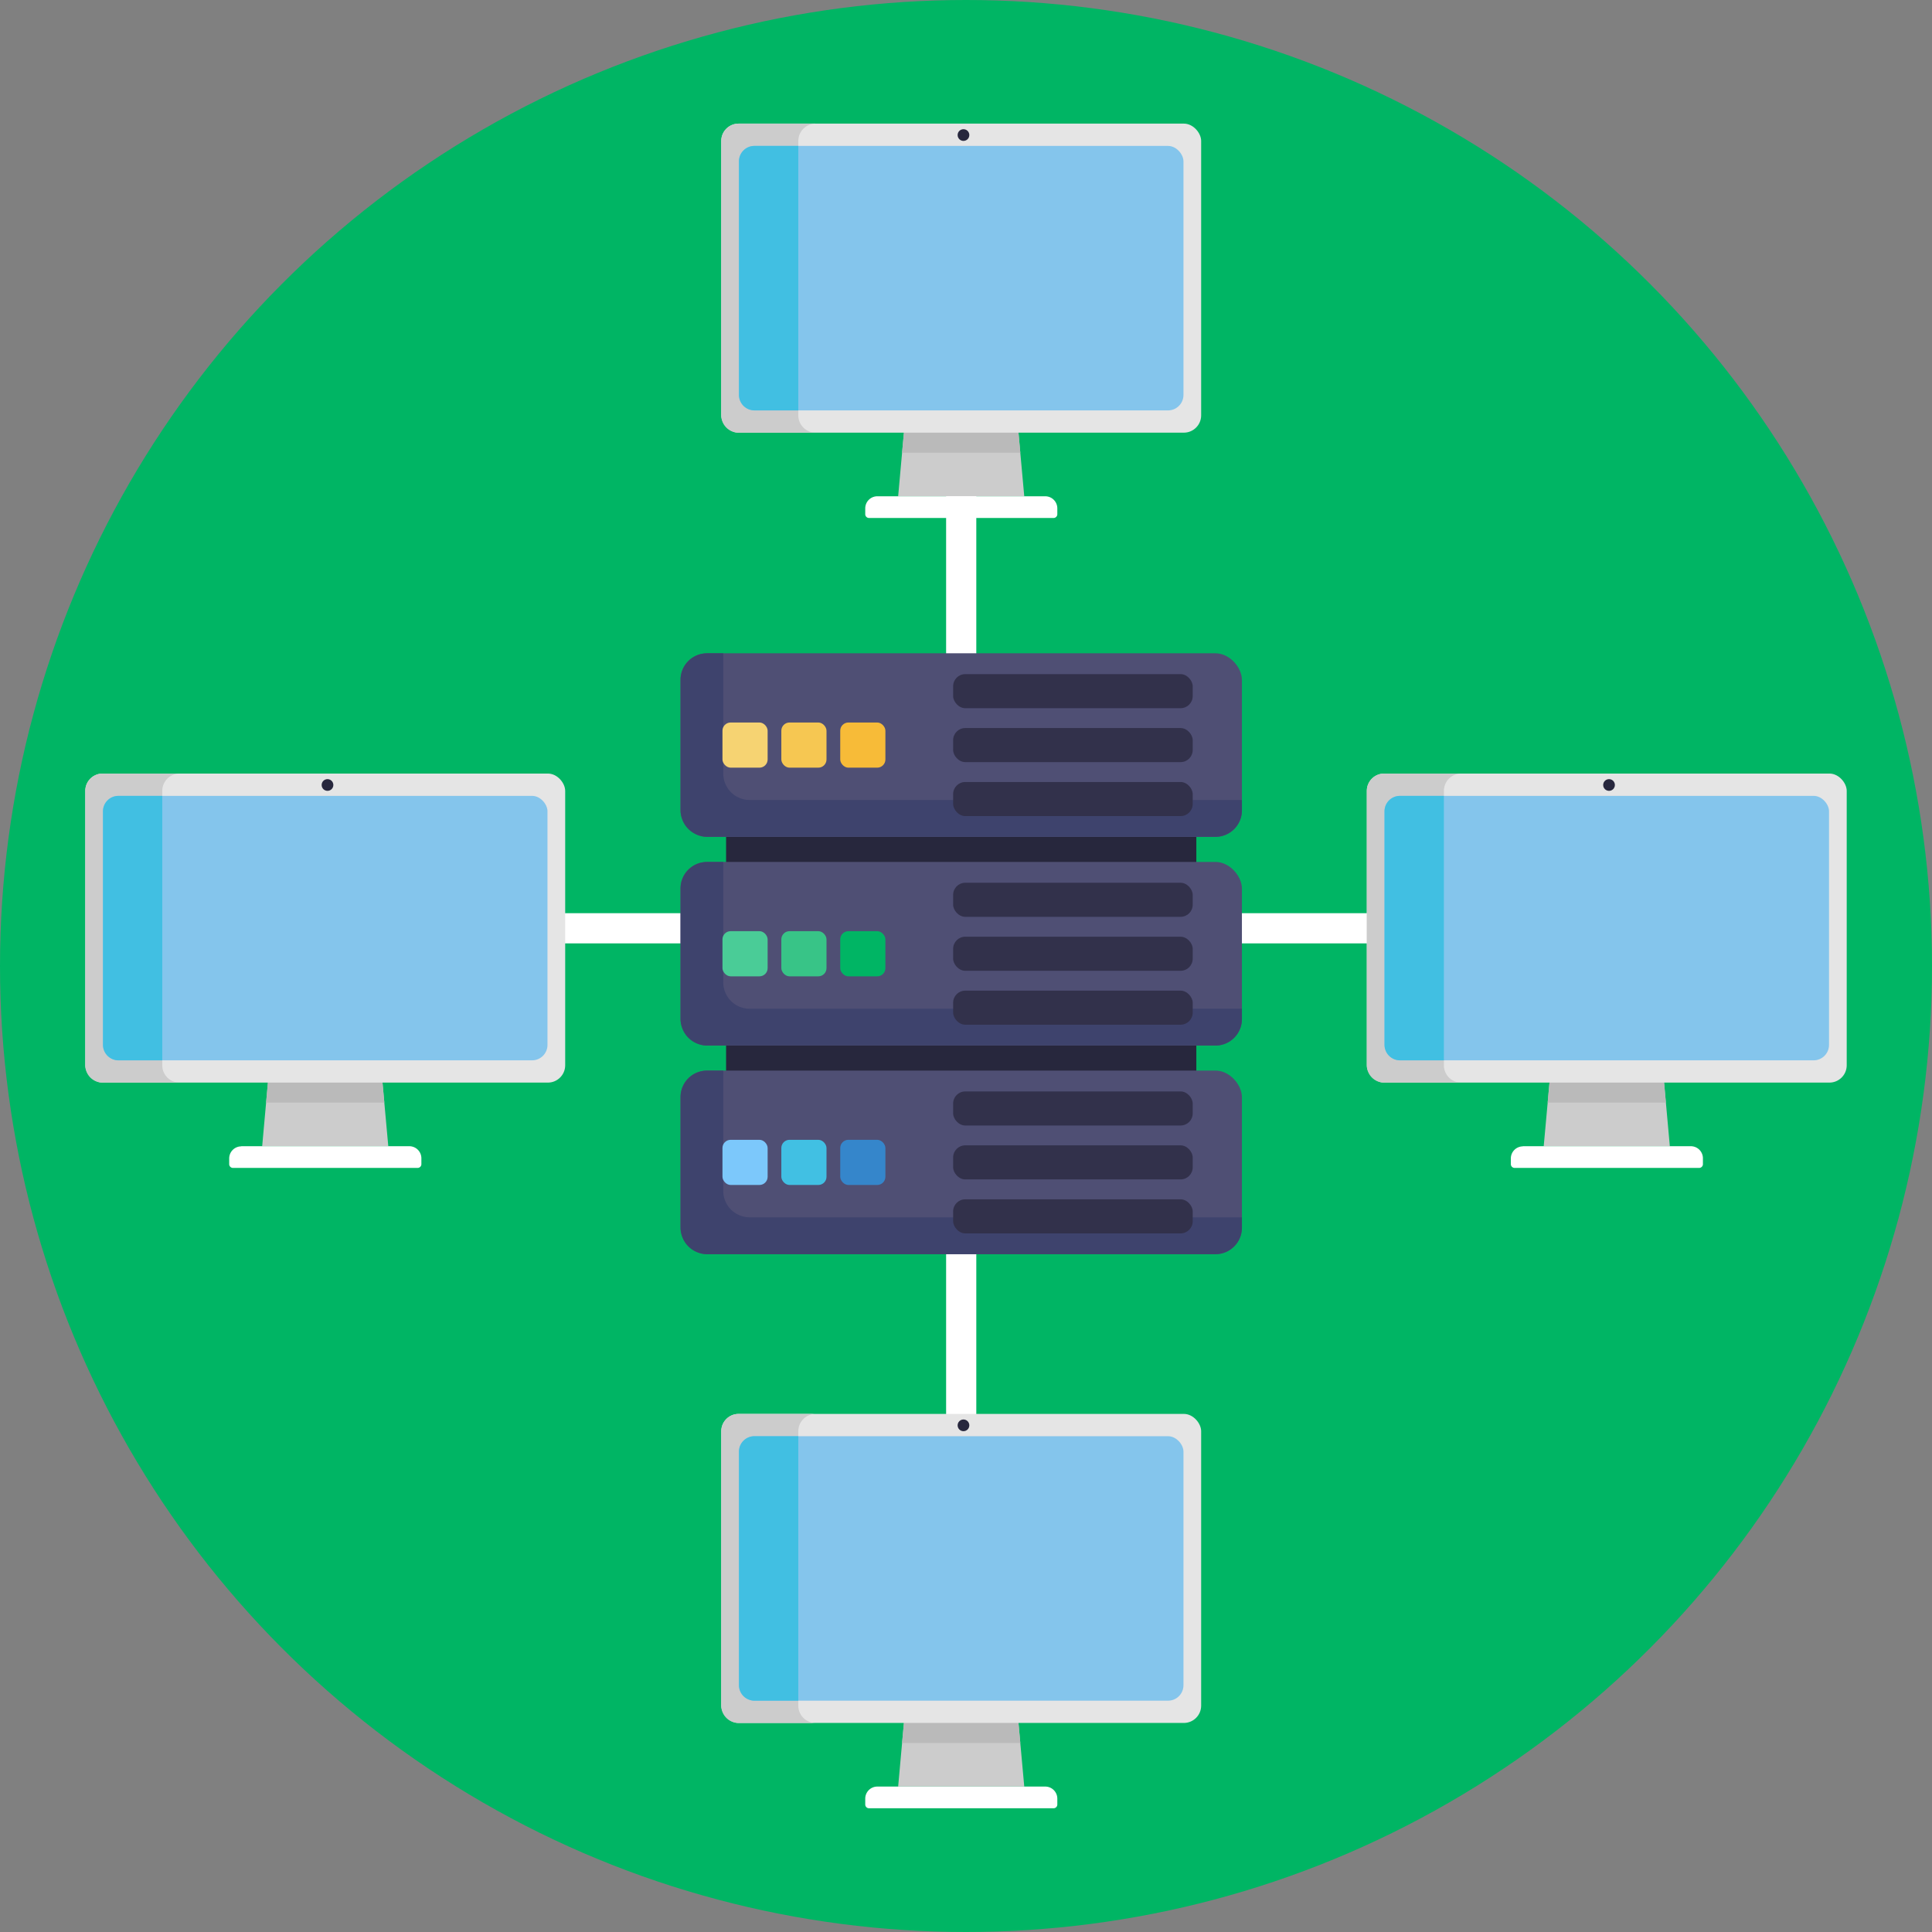 <svg xmlns="http://www.w3.org/2000/svg" viewBox="0 0 512 512"><rect x="0" y="0" width="512" height="512" fill="#808080" stroke="none"/><defs><style>.cls-1{fill:#00b564;}.cls-2{fill:#fff;}.cls-3{fill:#27273d;}.cls-4{fill:#4f4f74;}.cls-5{fill:#3e436d;}.cls-6{fill:#f6d372;}.cls-7{fill:#f6c752;}.cls-8{fill:#f7bb38;}.cls-9{fill:#32314b;}.cls-10{fill:#4acc97;}.cls-11{fill:#38c487;}.cls-12{fill:#7cc8fb;}.cls-13{fill:#41c0e3;}.cls-14{fill:#3586cb;}.cls-15{fill:#ccc;}.cls-16{fill:#bababa;}.cls-17{fill:#e5e5e5;}.cls-18{fill:#84c5ec;}.cls-19{fill:#41bfe2;}</style></defs><g id="BULINE"><circle class="cls-1" cx="256" cy="256" r="256"/></g><g id="Icons"><path class="cls-2" d="M425.81,242H258.73V73.72a4,4,0,0,0-8,0V242H85.24a4,4,0,0,0,0,8H250.73V415.66a4,4,0,0,0,8,0V250H425.81a4,4,0,0,0,0-8Z"/><rect class="cls-3" x="192.42" y="190.19" width="124.62" height="122.37"/><rect class="cls-4" x="180.34" y="173.13" width="148.78" height="48.67" rx="7.02"/><path class="cls-5" d="M329.12,212v2.74a7,7,0,0,1-7,7H187.36a7,7,0,0,1-7-7V180.14a7,7,0,0,1,7-7h4.31V205a7,7,0,0,0,7,7Z"/><rect class="cls-6" x="191.46" y="191.47" width="11.97" height="11.97" rx="2.17"/><rect class="cls-7" x="207.06" y="191.47" width="11.97" height="11.97" rx="2.17"/><rect class="cls-8" x="222.67" y="191.47" width="11.97" height="11.97" rx="2.17"/><rect class="cls-9" x="252.59" y="178.65" width="63.49" height="9.03" rx="3.21"/><rect class="cls-9" x="252.59" y="192.94" width="63.49" height="9.03" rx="3.21"/><rect class="cls-9" x="252.59" y="207.24" width="63.49" height="9.03" rx="3.21"/><rect class="cls-4" x="180.34" y="228.42" width="148.78" height="48.67" rx="7.02"/><path class="cls-5" d="M329.12,267.32v2.75a7,7,0,0,1-7,7H187.36a7,7,0,0,1-7-7V235.44a7,7,0,0,1,7-7h4.31v31.89a7,7,0,0,0,7,7Z"/><rect class="cls-10" x="191.46" y="246.77" width="11.97" height="11.97" rx="2.17"/><rect class="cls-11" x="207.06" y="246.77" width="11.97" height="11.97" rx="2.17"/><rect class="cls-1" x="222.67" y="246.77" width="11.97" height="11.97" rx="2.17"/><rect class="cls-9" x="252.59" y="233.94" width="63.49" height="9.03" rx="3.21"/><rect class="cls-9" x="252.59" y="248.24" width="63.49" height="9.03" rx="3.21"/><rect class="cls-9" x="252.59" y="262.53" width="63.49" height="9.03" rx="3.21"/><rect class="cls-4" x="180.34" y="283.71" width="148.78" height="48.67" rx="7.02"/><path class="cls-5" d="M329.12,322.62v2.74a7,7,0,0,1-7,7H187.36a7,7,0,0,1-7-7V290.73a7,7,0,0,1,7-7h4.31V315.6a7,7,0,0,0,7,7Z"/><rect class="cls-12" x="191.46" y="302.06" width="11.97" height="11.97" rx="2.17"/><rect class="cls-13" x="207.06" y="302.06" width="11.97" height="11.97" rx="2.17"/><rect class="cls-14" x="222.67" y="302.06" width="11.97" height="11.97" rx="2.17"/><rect class="cls-9" x="252.59" y="289.24" width="63.49" height="9.03" rx="3.21"/><rect class="cls-9" x="252.59" y="303.53" width="63.49" height="9.03" rx="3.21"/><rect class="cls-9" x="252.59" y="317.83" width="63.49" height="9.03" rx="3.21"/><polygon class="cls-15" points="271.44 131.52 238.02 131.52 239.06 119.97 239.57 114.45 269.89 114.45 270.39 119.97 271.44 131.52"/><polygon class="cls-16" points="270.39 119.97 239.06 119.97 239.57 114.45 269.89 114.45 270.39 119.97"/><path class="cls-2" d="M232.45,131.52H277a3.2,3.2,0,0,1,3.2,3.2v1.55a1,1,0,0,1-1,1h-48.9a1,1,0,0,1-1-1v-1.55a3.2,3.2,0,0,1,3.2-3.2Z"/><rect class="cls-17" x="191.14" y="32.76" width="127.18" height="81.9" rx="4.59"/><path class="cls-15" d="M216.16,114.67H195.73a4.6,4.6,0,0,1-4.59-4.59V37.35a4.6,4.6,0,0,1,4.59-4.59h20.43a4.6,4.6,0,0,0-4.6,4.59v72.73A4.6,4.6,0,0,0,216.16,114.67Z"/><circle class="cls-3" cx="255.33" cy="35.79" r="1.55"/><rect class="cls-18" x="195.83" y="38.67" width="117.8" height="70.09" rx="4.09"/><path class="cls-19" d="M211.56,38.67v70.09H199.92a4.09,4.09,0,0,1-4.09-4.09V42.76a4.09,4.09,0,0,1,4.09-4.09Z"/><polygon class="cls-15" points="271.44 473.46 238.02 473.46 239.06 461.91 239.57 456.39 269.89 456.39 270.39 461.91 271.44 473.46"/><polygon class="cls-16" points="270.39 461.91 239.06 461.91 239.57 456.39 269.89 456.39 270.39 461.91"/><path class="cls-2" d="M232.45,473.46H277a3.2,3.2,0,0,1,3.2,3.2v1.55a1,1,0,0,1-1,1h-48.9a1,1,0,0,1-1-1v-1.55A3.2,3.2,0,0,1,232.45,473.46Z"/><rect class="cls-17" x="191.14" y="374.7" width="127.18" height="81.9" rx="4.59"/><path class="cls-15" d="M216.16,456.61H195.73a4.6,4.6,0,0,1-4.59-4.59V379.29a4.6,4.6,0,0,1,4.59-4.59h20.43a4.6,4.6,0,0,0-4.6,4.59V452A4.6,4.6,0,0,0,216.16,456.61Z"/><circle class="cls-3" cx="255.33" cy="377.73" r="1.55"/><rect class="cls-18" x="195.83" y="380.61" width="117.8" height="70.09" rx="4.09"/><path class="cls-19" d="M211.56,380.61V450.7H199.92a4.09,4.09,0,0,1-4.09-4.09V384.7a4.09,4.09,0,0,1,4.09-4.09Z"/><polygon class="cls-15" points="442.52 303.76 409.1 303.76 410.15 292.2 410.65 286.69 440.98 286.69 441.48 292.2 442.52 303.76"/><polygon class="cls-16" points="441.48 292.2 410.15 292.2 410.65 286.69 440.98 286.69 441.48 292.2"/><path class="cls-2" d="M403.53,303.76h44.56a3.2,3.2,0,0,1,3.2,3.2v1.55a1,1,0,0,1-1,1h-48.9a1,1,0,0,1-1-1V307a3.2,3.2,0,0,1,3.2-3.2Z"/><rect class="cls-17" x="362.22" y="205" width="127.18" height="81.9" rx="4.59"/><path class="cls-15" d="M387.24,286.9H366.81a4.59,4.59,0,0,1-4.59-4.59V209.59a4.6,4.6,0,0,1,4.59-4.59h20.43a4.59,4.59,0,0,0-4.59,4.59v72.72A4.58,4.58,0,0,0,387.24,286.9Z"/><circle class="cls-3" cx="426.41" cy="208.03" r="1.55"/><rect class="cls-18" x="366.91" y="210.91" width="117.8" height="70.09" rx="4.09"/><path class="cls-19" d="M382.65,210.91V281H371a4.09,4.09,0,0,1-4.09-4.09V215a4.09,4.09,0,0,1,4.09-4.08Z"/><polygon class="cls-15" points="102.9 303.76 69.48 303.76 70.52 292.2 71.02 286.69 101.35 286.69 101.85 292.2 102.9 303.76"/><polygon class="cls-16" points="101.85 292.2 70.52 292.2 71.02 286.69 101.35 286.69 101.85 292.2"/><path class="cls-2" d="M63.91,303.76h44.56a3.2,3.2,0,0,1,3.2,3.2v1.55a1,1,0,0,1-1,1H61.74a1,1,0,0,1-1-1V307a3.2,3.2,0,0,1,3.2-3.2Z"/><rect class="cls-17" x="22.6" y="205" width="127.18" height="81.9" rx="4.59"/><path class="cls-15" d="M47.61,286.9H27.19a4.58,4.58,0,0,1-4.59-4.59V209.59A4.59,4.59,0,0,1,27.19,205H47.61A4.6,4.6,0,0,0,43,209.59v72.72A4.59,4.59,0,0,0,47.61,286.9Z"/><circle class="cls-3" cx="86.79" cy="208.03" r="1.55"/><rect class="cls-18" x="27.29" y="210.91" width="117.8" height="70.09" rx="4.09"/><path class="cls-19" d="M43,210.91V281H31.38a4.09,4.09,0,0,1-4.09-4.09V215a4.09,4.09,0,0,1,4.09-4.08Z"/></g></svg>